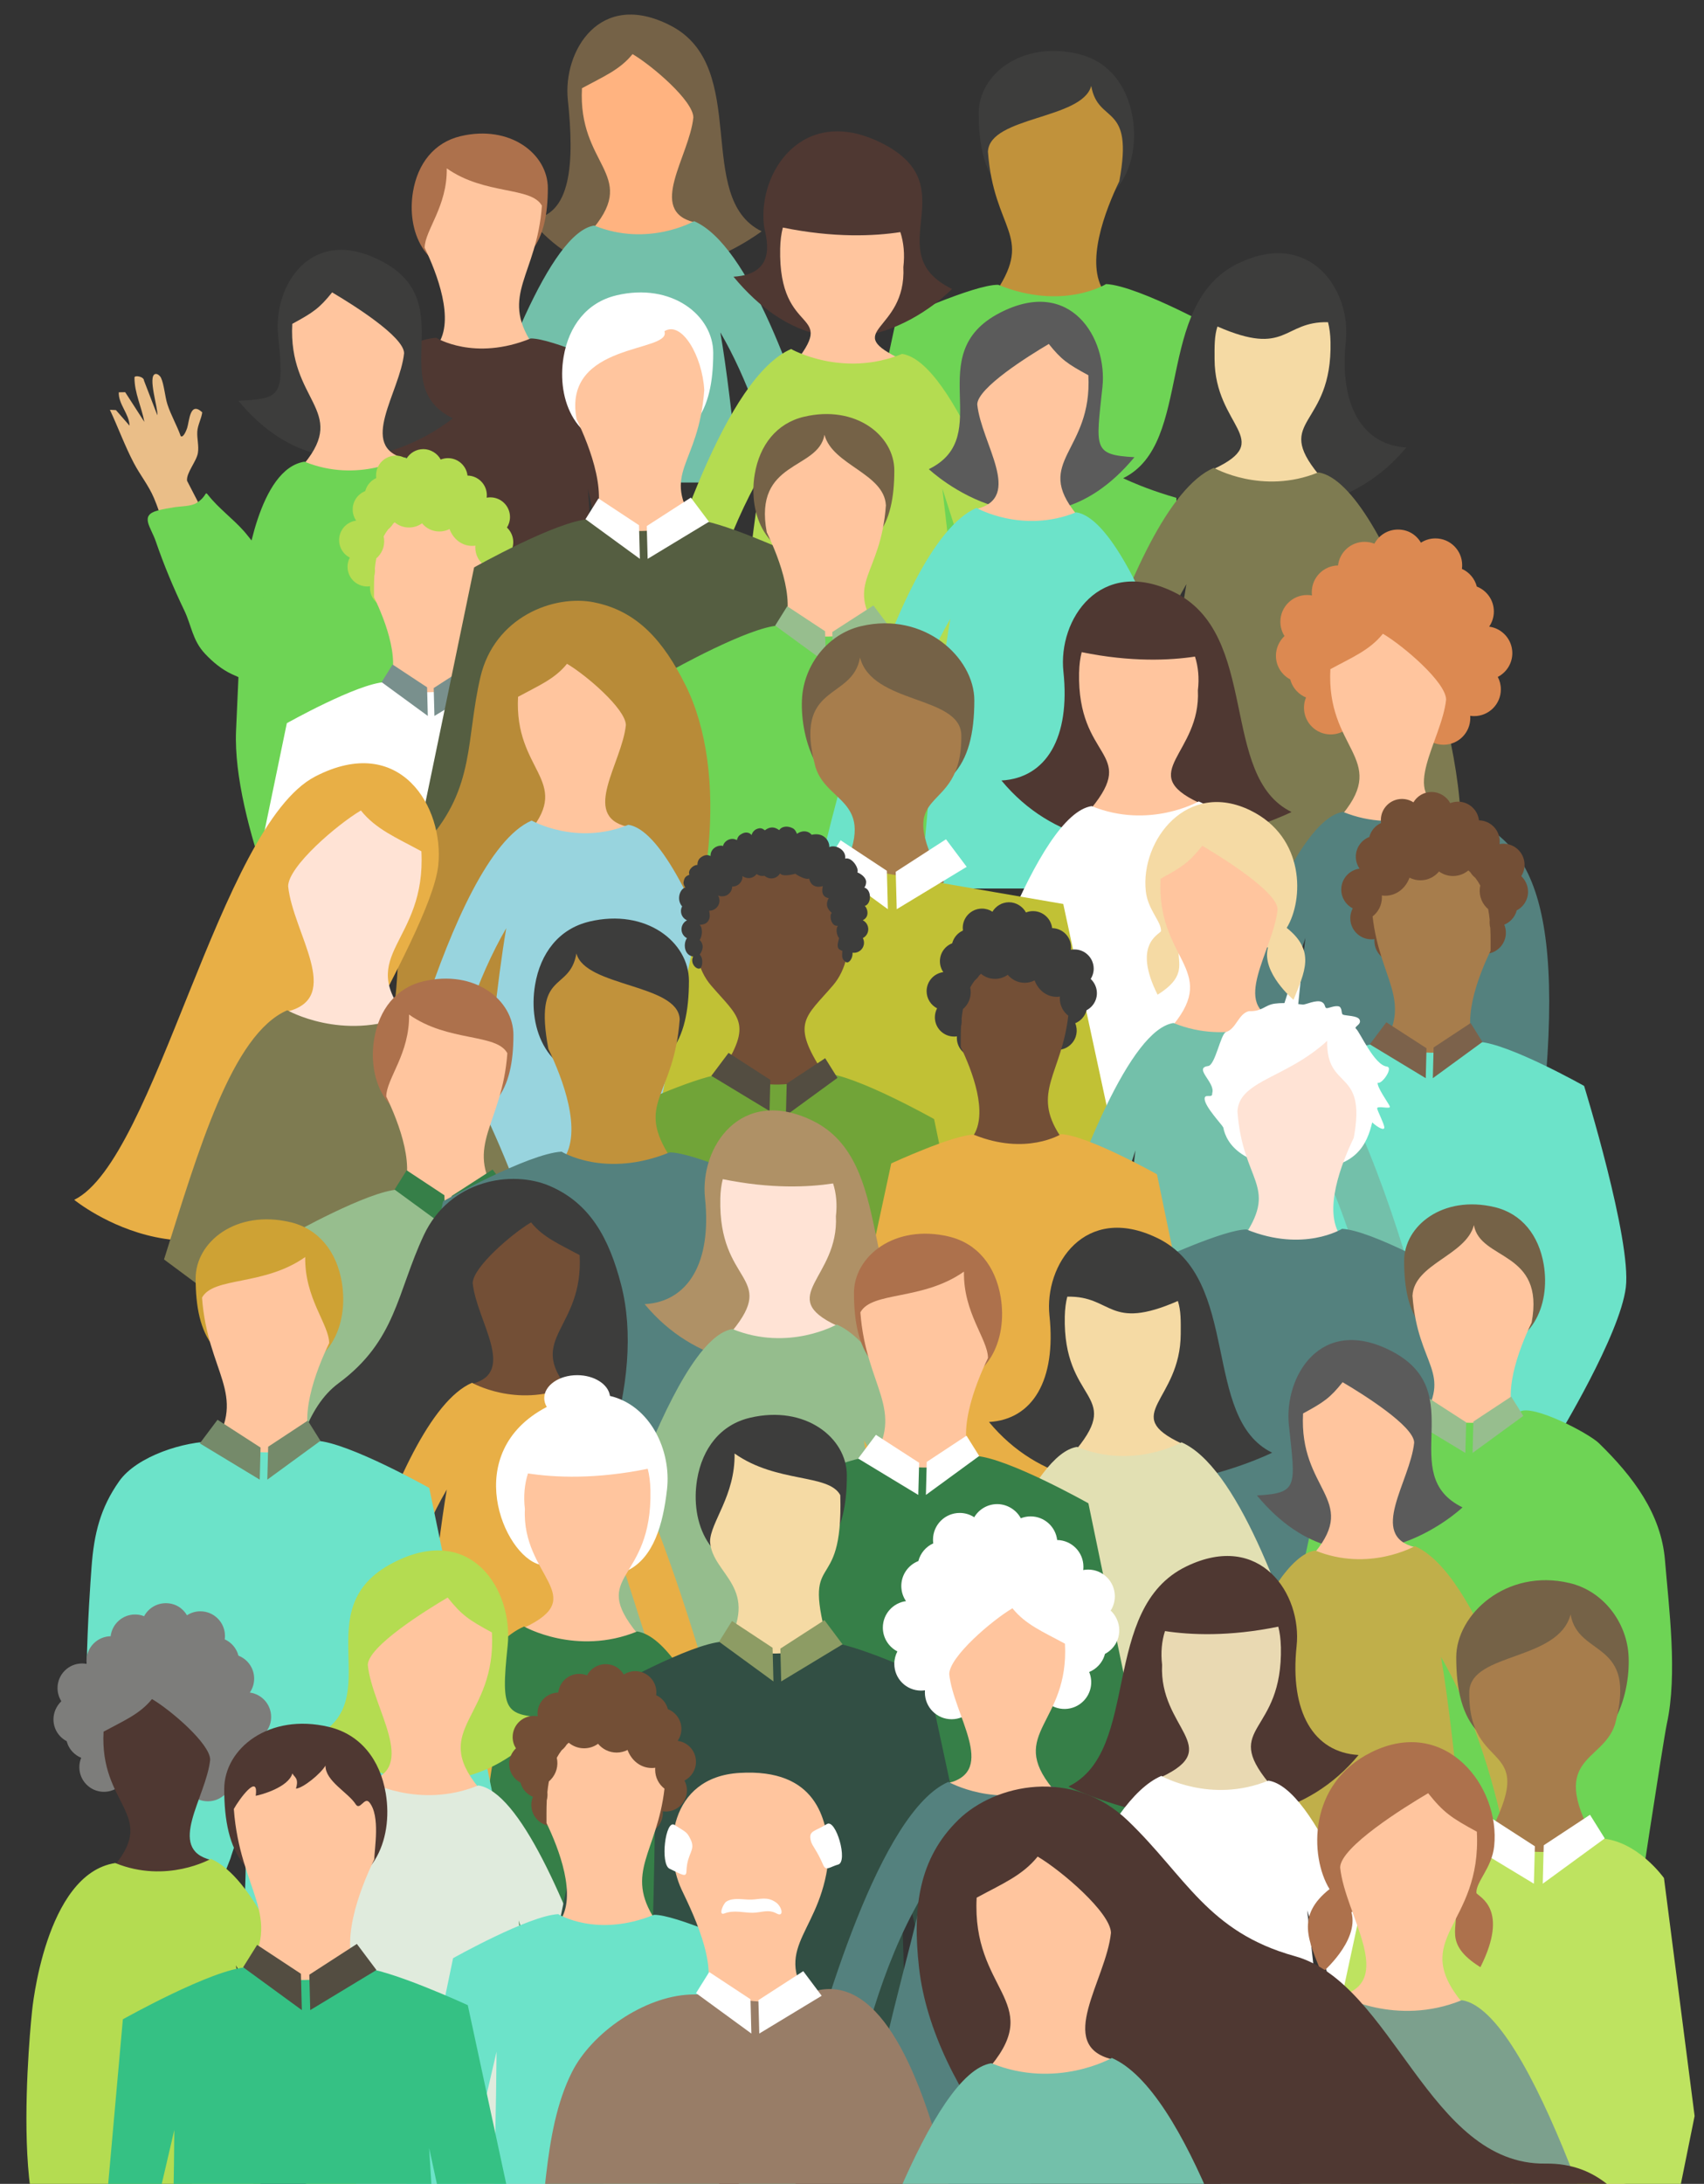 <?xml version="1.0" encoding="UTF-8"?>
<svg xmlns="http://www.w3.org/2000/svg" width="170.32mm" height="218.2mm" viewBox="0 0 482.8 618.52">
  <rect x="0" y="0" width="482.8" height="618.52" fill="#333333" stroke="none"/>
  <defs>
    <style>
      .cls-1 {
        fill: #e2e0b3;
      }

      .cls-1, .cls-2, .cls-3, .cls-4, .cls-5, .cls-6, .cls-7, .cls-8, .cls-9, .cls-10, .cls-11, .cls-12, .cls-13, .cls-14, .cls-15, .cls-16, .cls-17, .cls-18, .cls-19, .cls-20, .cls-21, .cls-22, .cls-23, .cls-24, .cls-25, .cls-26, .cls-27, .cls-28, .cls-29 {
        fill-rule: evenodd;
      }

      .cls-2 {
        fill: #e0ebdd;
      }

      .cls-30, .cls-4 {
        fill: #e8af46;
      }

      .cls-3 {
        fill: #7e7b51;
      }

      .cls-5 {
        fill: #534d41;
      }

      .cls-31, .cls-8 {
        fill: #fff;
      }

      .cls-6 {
        fill: #7ca08d;
      }

      .cls-7 {
        fill: #95bd8d;
      }

      .cls-32 {
        fill: #ffb380;
      }

      .cls-9 {
        fill: #8d9c64;
      }

      .cls-33 {
        fill: #5b5b5b;
      }

      .cls-34 {
        fill: none;
      }

      .cls-10 {
        fill: #6ce3c9;
      }

      .cls-35 {
        fill: #ffe3d5;
      }

      .cls-11 {
        fill: #7c624b;
      }

      .cls-12 {
        fill: #555e41;
      }

      .cls-13 {
        fill: #73c0aa;
      }

      .cls-36 {
        fill: #ad714c;
      }

      .cls-14 {
        fill: #54817e;
      }

      .cls-15 {
        fill: #98d4de;
      }

      .cls-16 {
        fill: #bee360;
      }

      .cls-37 {
        fill: #b88b38;
      }

      .cls-38, .cls-17 {
        fill: #4f3832;
      }

      .cls-18 {
        fill: #758a6a;
      }

      .cls-39 {
        fill: #3d3d3c;
      }

      .cls-40 {
        fill: #f5daa4;
      }

      .cls-41 {
        fill: #eabe88;
      }

      .cls-42, .cls-24 {
        fill: #6ed455;
      }

      .cls-43 {
        fill: #ffc59e;
      }

      .cls-44 {
        fill: #dc8951;
      }

      .cls-45 {
        fill: #756247;
      }

      .cls-46 {
        fill: #c1923b;
      }

      .cls-47 {
        fill: #e9d9b2;
      }

      .cls-19, .cls-48 {
        fill: #b4dc51;
      }

      .cls-20 {
        fill: #79908d;
      }

      .cls-21 {
        fill: #c0af4a;
      }

      .cls-22 {
        fill: #35c184;
      }

      .cls-49 {
        fill: #7d7d7b;
      }

      .cls-23 {
        fill: #97be8e;
      }

      .cls-50 {
        fill: #cea234;
      }

      .cls-25 {
        fill: #324f44;
      }

      .cls-51 {
        fill: #734f36;
      }

      .cls-52 {
        fill: #a77d4c;
      }

      .cls-26 {
        fill: #367f48;
      }

      .cls-27 {
        fill: #987d67;
      }

      .cls-28 {
        fill: #71a438;
      }

      .cls-53 {
        fill: #af9166;
      }

      .cls-29 {
        fill: #c1c135;
      }
    </style>
  </defs>
  <g id="People">
    <rect class="cls-34" x="15.16" y="1.01" width="623.62" height="623.62" />
    <g>
      <g>
        <path class="cls-45" d="M190.03,7.26c22.72,11.74,6.49,48.83,25.77,58.25,0,0-38.33,29.48-65.64-3.41,11.88-.67,12.58-16.33,10.73-33.77-1.46-13.75,8.99-31.49,29.14-21.07Z" />
        <path class="cls-32" d="M164.89,24.98c5.98-3.25,10.76-5.2,14.33-9.66,5.61,3.31,17.18,13.22,17.23,17.94-1.14,11.1-13.17,26.38.23,29.69-7.5,4.84-17.1,5.2-28.41,1.5,12.42-15.22-4.55-17.62-3.38-39.47Z" />
        <path class="cls-13" d="M220.37,136.66c-3.29-13.31-8.44-29.06-16.27-42.52,1.74,10.07,3.49,24.71,5.28,42.52h-55.49c1.46-14.27,2.86-27.23,4.2-38.45-3.8,11.81-8.28,25.74-12.35,38.45h-14.46c9.86-31.43,24.61-70.87,37.08-72.78,15.23,6.21,28.31-1.24,28.31-1.24,15.53,6.72,29.24,46.01,37.23,74.02h-13.52Z" />
      </g>
      <g>
        <path class="cls-36" d="M130.48,38.57c14.14-3.35,24.74,5.12,24.74,14.69,0,15.07-5.04,24.01-21.2,24.18-13.88.14-18.85-12.1-17-23.15,1.33-7.96,5.99-13.95,13.47-15.72Z" />
        <path class="cls-43" d="M153.54,58.28c-1.42,19.61-11.9,25.11-2.79,39.06-8.56,6.32-27.4,1.23-26.78.37,5.02-7.07-.24-20.45-3.65-27.55.05-4.96,6.44-11.69,6.26-22.48,10.79,7.63,23.97,5.08,26.97,10.6Z" />
        <path class="cls-17" d="M82.64,163.64l11.52-55.64s21.15-11.9,29.43-12.33c0,0,10.77,6.71,26.78.19,6.04-.09,25.35,8.79,25.35,8.79l12.69,58.99h-16.11c-2.08-8.68-4.08-17.38-5.72-25.21.54,8.6,1.07,17,1.57,25.21h-62.34c.26-10.13.44-20,.51-29.49-2.67,11.42-4.93,21.17-6.83,29.49h-16.86Z" />
      </g>
      <g>
        <path class="cls-39" d="M108.04,73.93c22.8,11.78.9,35.09,20.25,44.54,0,0-33.34,28.06-60.74-4.95,11.92-.67,13.11-.95,11.25-18.45-1.47-13.8,9.02-31.6,29.25-21.15Z" />
        <path class="cls-43" d="M82.81,91.72c6-3.26,7.7-4.44,11.29-8.91,5.63,3.32,20.34,12.48,20.39,17.22-1.14,11.14-13.21,26.47.23,29.8-7.52,4.86-17.16,5.22-28.52,1.5,12.46-15.27-4.57-17.68-3.39-39.61Z" />
        <path class="cls-24" d="M139.18,206.64c-3.26-13.91-8.59-31.04-17.02-45.51,1.83,10.64,3.69,26.35,5.58,45.51-7.95,0-15.89,0-23.84,0-7,0-14.26,76.82-18.01,68.95-1.02-2.15-20.11-42.82-19.01-68.61.87-20.37,1.85-38.84,2.05-40.73.65-5.96,4.46-33.51,17.35-35.49,15.29,6.23,28.42-1.24,28.42-1.24,16.12,6.97,30.29,48.91,38.17,77.12h-13.69Z" />
      </g>
      <g>
        <path class="cls-48" d="M116.22,155.75c.35.73.54,1.54.54,2.39,0,1.87-.92,3.52-2.32,4.53.95,1,1.53,2.35,1.53,3.83,0,3.08-2.5,5.57-5.57,5.57s-5.57-2.5-5.57-5.57l.02-.46c-.27.04-.54.06-.81.06-3.08,0-5.57-2.5-5.57-5.57,0-.94.23-1.83.64-2.6-1.8-.92-3.03-2.8-3.03-4.96,0-2.83,2.1-5.16,4.83-5.52-.62-.9-.98-1.99-.98-3.16,0-2.37,1.48-4.39,3.56-5.2.42-1.65,1.58-3,3.11-3.69-.04-.25-.05-.51-.05-.78,0-3.08,2.5-5.57,5.57-5.57,1.12,0,2.16.33,3.03.89.97-1.64,2.76-2.74,4.8-2.74s3.98,1.2,4.92,2.95c.63-.25,1.33-.39,2.05-.39,2.86,0,5.22,2.15,5.54,4.93,3.03.05,5.48,2.53,5.48,5.57,0,.23-.01.46-.04.69.33-.06.68-.09,1.03-.09,3.08,0,5.57,2.5,5.57,5.57,0,1.1-.32,2.12-.86,2.98,2.31,2.23,2.37,5.76.23,7.97-.43.44-.92.8-1.44,1.07-.23.9-.69,1.76-1.39,2.48-.56.58-1.21,1.01-1.9,1.29.82,1.99.45,4.36-1.14,6.01-2.14,2.21-5.67,2.28-7.88.14-2.21-2.14-2.28-5.67-.14-7.88.39-.4.82-.73,1.28-.99-1.4,0-2.8-.52-3.88-1.56-1.39-1.34-1.93-3.24-1.61-5.01-.91-.35-1.7-.94-2.3-1.69-.68-.08-1.33-.29-1.91-.59-.23,2.77-2.5,4.97-5.3,5.1Z" />
        <path class="cls-43" d="M111.33,148.38l.49-.45c1.1.92,2.51,1.47,4.06,1.47,1.38,0,2.66-.44,3.7-1.19,1.16,1.42,2.93,2.32,4.9,2.32,1.04,0,2.02-.25,2.89-.69,1.01,2.79,3.47,4.77,6.39,4.77.31,0,.62-.02.93-.07l-.02.52c0,2.04.96,3.85,2.46,5.01-1.9,16.77-10.69,22.06-2.43,34.7-8.07,5.97-25.86,1.17-25.28.35,4.74-6.67-.22-19.3-3.45-26,.02-1.49-.04-3.61.08-5.98.18-.7.23-1.43.16-2.15.09-.93.22-1.89.4-2.84.16-.14.32-.28.47-.44,1.54-1.59,2.07-3.78,1.62-5.79.37-.69.79-1.35,1.27-1.98.2-.16.39-.33.57-.52.31-.32.58-.66.81-1.03Z" />
        <path class="cls-8" d="M74.89,235.64l6.38-30.81s19.96-11.23,27.78-11.64c0,0,10.16,6.33,25.28.18,5.7-.08,23.93,8.3,23.93,8.3l7.31,33.98h-15.49l-.44-2.1.13,2.1h-57.07l.06-6.13-1.43,6.13h-16.43Z" />
        <polygon class="cls-20" points="111.23 188.21 121.01 194.66 121.21 202.77 108.12 193.2 111.23 188.21" />
        <polygon class="cls-20" points="133.5 188.01 137.86 193.83 123.09 202.77 122.88 194.87 133.5 188.01" />
      </g>
      <g>
        <path class="cls-39" d="M305.53,15.29c8.53,2.02,13.85,8.85,15.37,17.94,2.11,12.61-3.56,26.59-19.4,26.42-18.45-.19-24.2-10.4-24.2-27.6,0-10.93,12.1-20.59,28.23-16.77Z" />
        <path class="cls-46" d="M279.92,42.89c.56-9.95,26.75-9.06,29.26-18.57,1.96,11.19,12.19,4.42,7.95,27.02-3.9,8.1-9.9,23.38-4.17,31.45.7.98-20.8,6.79-30.57-.42,10.4-15.92-.85-17.09-2.48-39.47Z" />
        <path class="cls-24" d="M342.84,166.64c-2.53-11.18-5.72-25.07-9.75-42.27.1,13.5.39,27.69.82,42.27h-71.92c.74-12.08,1.51-24.54,2.32-37.38-2.43,11.54-5.51,24.71-8.62,37.38h-18.15l16.34-75.94s22.04-10.14,28.94-10.04c18.27,7.44,30.57-.21,30.57-.21,9.45.49,33.59,14.07,33.59,14.07l14.93,72.11h-19.07Z" />
      </g>
      <g>
        <path class="cls-38" d="M249.21,40.22c25.58,12.36-.89,31.16,20.53,41.62,0,0-31.58,33.07-61.92-3.47,13.2-.75,8.93-11.94,8.63-14.5-1.74-15.26,11.06-34.12,32.76-23.64Z" />
        <path class="cls-43" d="M221.05,70.37c.05-2.25.31-4.21.76-5.92,14.53,2.97,25.91,2.42,33.29,1.29.95,2.93,1.28,6.28.85,9.9.93,18.71-18.63,17.67.05,26.46-8.33,5.38-19,5.78-31.57,1.66,13.8-16.9-3.96-7.39-3.38-33.4Z" />
        <path class="cls-19" d="M181.22,186.64c8.58-31.2,24.61-79.86,42.92-87.79,0,0,14.53,8.27,31.46,1.38,14.6,2.24,32.02,50.77,42.91,86.41h-16.01c-4.97-15.5-10.72-33.41-15.5-48.27,1.65,13.9,3.41,30.22,5.23,48.27h-62.76c2.17-22.3,4.31-40.57,6.41-52.79-9.82,16.87-15.84,36.99-19.39,52.79h-15.27Z" />
      </g>
      <g>
        <path class="cls-31" d="M174.63,83.65c15.69-3.72,27.45,5.68,27.45,16.31,0,16.72-5.59,26.65-23.53,26.83-15.41.16-20.92-13.43-18.87-25.69,1.48-8.84,6.65-15.48,14.94-17.44Z" />
        <path class="cls-43" d="M199.54,110.49c-1.58,21.76-12.52,22.9-2.41,38.38-9.49,7.02-30.4,1.37-29.72.41,5.57-7.84-.26-22.7-4.05-30.58-4.12-21.98,27.07-18.73,24.89-24.89,4.89-3.07,10.75,6.99,11.29,16.67Z" />
        <path class="cls-12" d="M114.05,258.64l20.28-97.94s23.47-13.21,32.66-13.68c0,0,11.95,7.44,29.72.21,6.7-.1,28.14,9.76,28.14,9.76l21.87,101.66h-16.62c-4.77-18.44-11.13-43.9-15.39-64.17,1.43,22.59,2.73,43.97,3.93,64.17h-72.58c.96-23.91,1.61-47.33,1.77-68.92-8.39,35.82-13.06,56.89-15.62,68.92h-18.17Z" />
        <polygon class="cls-8" points="169.56 141.17 181.05 148.75 181.3 158.28 165.89 147.04 169.56 141.17" />
        <polygon class="cls-8" points="195.74 140.93 200.87 147.77 183.5 158.28 183.25 148.99 195.74 140.93" />
      </g>
      <g>
        <path class="cls-45" d="M227.78,118.04c14.63-3.47,25.61,5.3,25.61,15.21,0,15.6-5.21,24.86-21.95,25.03-14.37.15-19.51-12.53-17.6-23.97,1.38-8.24,6.2-14.44,13.94-16.27Z" />
        <path class="cls-43" d="M251.01,143.09c-1.47,20.3-11.68,21.36-2.25,35.8-8.86,6.55-28.36,1.28-27.73.39,5.2-7.32-.24-21.18-3.78-28.53-3.84-20.5,14.58-17.46,16.35-27.61,2.28,8.63,16.9,10.91,17.4,19.94Z" />
        <path class="cls-24" d="M178.85,244.64l11.33-54.71s21.9-12.32,30.47-12.77c0,0,11.15,6.94,27.73.19,6.25-.09,26.25,9.1,26.25,9.1l12.52,58.18h-16.74c-1.9-8.02-4.25-7.58-3.79,0h-87.77Z" />
        <polygon class="cls-23" points="223.05 171.71 233.77 178.78 234 187.67 219.63 177.18 223.05 171.71" />
        <polygon class="cls-23" points="247.47 171.48 252.26 177.86 236.05 187.67 235.82 179 247.47 171.48" />
      </g>
      <g>
        <path class="cls-39" d="M350.85,74.59c20.41-9.86,32,7.65,30.47,22.03-1.94,18.23,4.72,29.41,17.14,30.11-28.55,34.39-80.23,8.7-80.23,8.7,20.16-9.84,8.54-49.21,32.62-60.85Z" />
        <path class="cls-40" d="M376.98,96.82c.54,24.48-16.36,21.66-3.37,37.57-11.83,3.88-21.87,3.5-29.71-1.56,17.58-8.27.3-11.87.23-31.06-.01-3.64-.08-6.54.81-9.3,19.84,8.68,18.42-1.51,31.33-1.22.42,1.61.66,3.46.71,5.57Z" />
        <path class="cls-3" d="M297.5,245.64l-.21-5.63s20.93-96.39,46.63-107.51c0,0,13.68,7.78,29.61,1.29,19.13,2.93,44.69,82.27,39.73,107.9l-85.93,3.94c3.02-34.85,5.95-63.52,8.82-80.2-18.32,31.46-22.57,74.94-22.57,74.94l-.14,5.26h-15.93Z" />
      </g>
      <g>
        <path class="cls-33" d="M283.29,88.6c20.1-10.39,30.53,7.3,29.07,21.02-1.85,17.39-2.79,19.2,9.06,19.87-27.23,32.81-58.25,3.38-58.25,3.38,19.23-9.39-2.54-32.56,20.12-44.27Z" />
        <path class="cls-43" d="M308.37,106.28c1.17,21.79-15.76,24.19-3.37,39.37-11.29,3.7-20.87,3.34-28.34-1.49,13.36-3.31,1.36-18.55.23-29.62.05-4.71,14.67-13.82,20.27-17.12,3.57,4.45,5.25,5.62,11.22,8.86Z" />
        <path class="cls-10" d="M232.39,251.64l-.2-5.23s19.97-91.95,44.48-102.56c0,0,13.05,7.42,28.24,1.24,18.21,2.79,41.31,85.83,46.8,106.55h-13.36c-3.62-11.29-15-46.79-23.21-72.31,2.33,19.56,4.88,44.47,7.53,72.31h-61.83c2.87-33.19,5.67-60.47,8.41-76.37-17.48,30.01-21.54,71.49-21.54,71.49l-.13,4.88h-15.2Z" />
      </g>
      <g>
        <path class="cls-37" d="M168.35,170.61c12.33,2.45,19.7,11.08,25.84,23.37,24.91,49.88-19.61,161.07-76.99,133.35-6.25-3.02-9.2,1.85-12.11,8.31h-17.03c-.02-9.21,0-19.89,10.86-26.75,22.47-14.17,6.73-53.22,22.14-70.63,13.61-15.37,10.91-28.7,15.04-46.43,3.97-17.08,20.75-23.52,32.25-21.23Z" />
        <path class="cls-43" d="M146.78,197.35c5.79-3.15,10.41-5.03,13.87-9.35,5.43,3.2,16.63,12.79,16.68,17.36-1.1,10.74-12.74,25.53.22,28.74-7.25,4.68-16.55,5.03-27.5,1.45,12.02-14.72-4.4-17.05-3.27-38.2Z" />
        <path class="cls-15" d="M107.62,335.64l-.14-3.74s19.37-89.21,43.16-99.5c0,0,12.66,7.2,27.4,1.2,17.3,2.65,39.15,79.95,45.05,102.04h-13.03c-3.91-12.19-14.42-45-22.09-68.82,2.14,17.95,4.31,41.69,6.48,68.82h-59.24c2.96-32.24,5.72-58.21,8.23-72.76-16.95,29.11-20.89,69.36-20.89,69.36l-.09,3.4h-14.83Z" />
      </g>
      <g>
        <path class="cls-38" d="M332.52,167.64c24.67,11.92,12.77,52.26,33.42,62.34,0,0-52.95,26.32-82.2-8.92,12.73-.72,19.55-12.17,17.56-30.85-1.57-14.73,10.3-32.68,31.22-22.57Z" />
        <path class="cls-43" d="M305.75,190.42c.05-2.17.3-4.06.73-5.71,14.01,2.86,24.99,2.33,32.1,1.25.91,2.83,1.24,6.06.82,9.55.9,18.04-17.77,23.34.24,31.81-8.03,5.19-18.32,5.57-30.44,1.6,13.31-16.3-4.01-13.42-3.46-38.5Z" />
        <path class="cls-8" d="M367.96,319.64c-3.07-15.92-9.14-39.62-20.37-58.91,2.28,13.22,4.59,33.77,6.95,58.91h-62.08c2.04-20.59,4-39.12,5.84-54.55-5.46,16.98-12.23,38.07-17.52,54.55h-15.27c10.2-34.57,28.58-89,43.79-91.33,16.32,6.65,30.33-1.33,30.33-1.33,19.32,8.36,36.01,63.75,43.53,92.66h-15.2Z" />
      </g>
      <g>
        <path class="cls-44" d="M401.12,188.76c-3.8-.17-6.87-3.15-7.19-6.92-.79.41-1.67.69-2.6.8-.82,1.01-1.89,1.81-3.13,2.29.44,2.4-.3,4.98-2.19,6.8-1.47,1.42-3.37,2.13-5.27,2.12.63.35,1.21.8,1.74,1.34,2.9,3.01,2.82,7.8-.19,10.7-3.01,2.9-7.8,2.82-10.7-.19-2.16-2.24-2.67-5.46-1.55-8.16-.95-.39-1.83-.97-2.58-1.75-.94-.98-1.57-2.14-1.89-3.37-.71-.37-1.37-.85-1.95-1.46-2.9-3.01-2.82-7.8.32-10.82-.74-1.17-1.17-2.56-1.17-4.05,0-4.18,3.39-7.57,7.57-7.57.48,0,.94.04,1.39.13-.04-.31-.06-.62-.06-.93,0-4.14,3.32-7.5,7.44-7.57.44-3.77,3.63-6.69,7.52-6.69.98,0,1.92.19,2.78.53,1.27-2.39,3.79-4.01,6.68-4.01s5.2,1.49,6.51,3.72c1.18-.77,2.6-1.21,4.11-1.21,4.18,0,7.57,3.39,7.57,7.57,0,.36-.02.71-.07,1.06,2.07.93,3.65,2.77,4.22,5.01,2.83,1.1,4.83,3.84,4.83,7.06,0,1.59-.49,3.07-1.33,4.29,3.7.49,6.56,3.66,6.56,7.5,0,2.94-1.67,5.48-4.12,6.74.56,1.05.87,2.26.87,3.53,0,4.18-3.39,7.57-7.57,7.57-.38,0-.75-.03-1.11-.08l.02.62c0,4.18-3.39,7.57-7.57,7.57s-7.57-3.39-7.57-7.57c0-2.02.79-3.85,2.07-5.2-1.91-1.37-3.15-3.62-3.15-6.15,0-1.16.26-2.27.73-3.25Z" />
        <path class="cls-43" d="M376.93,189.53c6.22-3.38,11.18-5.4,14.89-10.04,5.83,3.44,17.85,13.73,17.91,18.64-1.18,11.53-13.68,27.41.24,30.85-7.79,5.03-17.77,5.4-29.52,1.55,12.9-15.81-4.73-18.31-3.51-41.01Z" />
        <path class="cls-14" d="M454.48,676.64c.3,2.72.6,5.39.9,8h-114.08l.54-8h112.64ZM365.68,307.64c1.4-16.19,2.8-30.41,4.18-42.02-4.16,12.91-9.09,28.28-13.5,42.02h-15.01c10.23-32.97,25.94-75.66,39.17-77.69,15.83,6.45,29.42-1.29,29.42-1.29,16.53,7.15,33.07,13.04,28.11,75.86l-72.37,3.11Z" />
      </g>
      <g>
        <path class="cls-45" d="M243.95,177.35c17.9-4.24,32.11,8.88,32.11,21.01,0,19.08-7.17,28-27.64,28.21-17.58.18-21.93-19.23-21.15-29.19.72-9.14,7.21-17.78,16.67-20.03Z" />
        <path class="cls-52" d="M272.37,207.98c.43,24.54-20.7,12.81-4.9,41.91-10.83,8.01-32.45,3.51-31.76,2.35,15.37-26-1.02-23.61-4.63-34.89-6.51-24.13,10.41-18.7,12.59-31.11,3.49,13.25,28.08,10.7,28.7,21.74Z" />
        <path class="cls-29" d="M182.98,332.64l14.99-72.37s26.78-15.07,37.27-15.61l66.02,11.37,16.48,76.61h-20.34c-2.8-11.63-5.5-23.35-7.71-33.85.73,11.56,1.43,22.84,2.11,33.85h-79.11c.36-13.5.6-26.65.7-39.26-3.59,15.34-6.59,28.32-9.08,39.26h-21.31Z" />
        <polygon class="cls-8" points="238.17 237.98 251.28 246.63 251.56 257.51 233.98 244.68 238.17 237.98" />
        <polygon class="cls-8" points="268.03 237.7 273.89 245.51 254.07 257.51 253.79 246.91 268.03 237.7" />
      </g>
      <g>
        <path class="cls-51" d="M401.64,254.93c.37.78.58,1.65.58,2.57,0,2-.98,3.77-2.49,4.86,1.02,1.07,1.64,2.52,1.64,4.11,0,3.3-2.68,5.98-5.98,5.98s-5.98-2.68-5.98-5.98l.02-.49c-.29.04-.58.06-.87.06-3.3,0-5.98-2.68-5.98-5.98,0-1.01.25-1.96.69-2.79-1.93-.99-3.25-3-3.25-5.32,0-3.03,2.26-5.54,5.18-5.93-.66-.96-1.05-2.13-1.05-3.39,0-2.54,1.58-4.71,3.82-5.58.45-1.77,1.7-3.22,3.33-3.96-.04-.27-.06-.55-.06-.83,0-3.3,2.68-5.98,5.98-5.98,1.2,0,2.31.35,3.25.96,1.04-1.76,2.96-2.94,5.15-2.94s4.27,1.28,5.28,3.17c.68-.27,1.42-.42,2.2-.42,3.07,0,5.6,2.31,5.94,5.29,3.25.06,5.88,2.71,5.88,5.98,0,.25-.02.5-.04.74.36-.07.73-.1,1.1-.1,3.3,0,5.98,2.68,5.98,5.98,0,1.18-.34,2.27-.93,3.2,2.48,2.39,2.54,6.18.25,8.55-.46.48-.98.86-1.54,1.15-.25.97-.74,1.89-1.49,2.66-.6.62-1.29,1.08-2.04,1.38.88,2.13.48,4.68-1.22,6.45-2.29,2.38-6.08,2.44-8.46.15-2.38-2.29-2.44-6.08-.15-8.46.41-.43.88-.78,1.37-1.06-1.5,0-3-.55-4.16-1.68-1.49-1.44-2.07-3.47-1.73-5.37-.97-.38-1.82-1.01-2.47-1.81-.73-.09-1.43-.31-2.05-.63-.25,2.97-2.68,5.33-5.68,5.47Z" />
        <path class="cls-52" d="M416.58,247.02c.24.39.53.76.86,1.1.19.2.4.39.61.56.51.67.96,1.38,1.36,2.12-.48,2.16.09,4.51,1.74,6.22.16.17.33.33.5.47.19,1.02.33,2.05.43,3.05-.07.77-.02,1.55.17,2.3.13,2.55.07,4.82.08,6.42-3.46,7.19-8.78,20.74-3.7,27.9.62.87-18.46,6.03-27.12-.38,8.86-13.56-.57-19.23-2.61-37.23,1.6-1.24,2.64-3.19,2.64-5.37l-.02-.56c.32.05.66.07.99.07,3.13,0,5.77-2.12,6.85-5.11.93.48,1.98.74,3.1.74,2.12,0,4.01-.97,5.26-2.49,1.12.8,2.48,1.28,3.96,1.28,1.66,0,3.17-.59,4.35-1.58l.53.48Z" />
        <path class="cls-10" d="M441.36,407.03c-1.96-8.58-17.05,28.43-19.84,16.53.07,9.83-34.17-52.67-33.89-42.16l-13.78-16.77c.52-8.54,1.07-17.3,1.64-26.26-1.71,8.15-3.8,17.22-5.97,26.26h-16.29l13.01-60.46s19.55-8.99,25.67-8.9c16.21,6.6,27.12-.19,27.12-.19,8.38.43,29.8,12.48,29.8,12.48,0,0,13.47,43.59,11.82,57.07s-19.28,42.39-19.28,42.39Z" />
        <polygon class="cls-11" points="416.68 289.75 420.02 295.11 405.97 305.37 406.19 296.67 416.68 289.75" />
        <polygon class="cls-11" points="392.79 289.53 404.18 296.89 403.96 305.37 388.11 295.78 392.79 289.53" />
      </g>
      <g>
        <path class="cls-40" d="M354.38,229.58c15.41,7.59,15.06,25.25,10.19,33.22,8.21,6.52,5.12,12.41,1.93,20.37,0,0-9.17-7.72-7.24-14.77-6.08-4.39-22.96.62-25.01-.97-1.45,4.39,3.14,8.45-6.27,14.29-7.05-14.05.24-16.94.97-17.96.17-2.73-3.74-6.04-4.31-11.38-1.54-14.44,11.77-31.66,29.75-22.8Z" />
        <path class="cls-43" d="M328.83,248.87c6.28-3.41,8.06-4.64,11.81-9.33,5.9,3.48,21.29,13.07,21.35,18.03-1.19,11.66-13.83,27.71.24,31.19-7.87,5.08-17.96,5.46-29.85,1.57,13.05-15.98-4.78-18.51-3.55-41.46Z" />
        <path class="cls-13" d="M385.4,359.64c-3.45-12.42-8.4-26.13-15.38-38.12,1.61,9.32,3.23,22.36,4.88,38.12h-56.94c1.29-12.42,2.54-23.8,3.74-33.84-3.35,10.4-7.19,22.38-10.87,33.84h-15.21c10.28-31.7,24.62-68.03,36.86-69.9,16,6.52,29.74-1.3,29.74-1.3,15.14,6.55,28.63,42.54,37.2,71.21h-14.01Z" />
      </g>
      <g>
        <path class="cls-51" d="M230.5,245.42c11.04,7.41,12.99,24.94,5.53,33.64-7.81,9.12-12.05,10.55-2.84,24.65-4.63,3.29-9.8,4.32-14.47,4.26-4.64.06-9.81-.97-14.44-4.26,9.21-14.09,4.97-15.52-2.85-24.65-7.46-8.71-5.51-26.24,5.53-33.64,3.87-2.6,7.78-3.99,11.78-4.2,3.97.21,7.88,1.6,11.75,4.2Z" />
        <path class="cls-28" d="M253.76,352.64l-1.91-8.16c.02,2.69.05,5.41.08,8.16h-63.74l.23-3.65-.78,3.65h-17.27l8.43-39.21s20.33-9.35,26.69-9.26c16.85,6.86,28.19-.2,28.19-.2,8.71.45,30.98,12.98,30.98,12.98l7.39,35.68h-18.29Z" />
        <polygon class="cls-5" points="233.8 299.71 237.28 305.28 222.67 315.94 222.9 306.9 233.8 299.71" />
        <polygon class="cls-5" points="206.42 298.2 218.26 305.85 218.03 314.67 201.55 304.7 206.42 298.2" />
        <path class="cls-39" d="M244.44,260.63c.93.46,1.57,1.43,1.57,2.54s-.63,2.05-1.54,2.52c.21.39.33.85.33,1.32,0,1.57-1.27,2.84-2.83,2.84-.14,0-.28-.01-.41-.03v.23c0,1.34-.83,2.5-1.51,2.54-.11,0-.22-.02-.32-.08-1.43-.89-1.1-1.78-1.07-3.21-.26-.08-.51-.19-.75-.34-1.01-.66-.42-2.15-.18-3.26-.59-.64-1.06-2.62-.31-3.5-2.06.31-2.5-3.19-1.75-3.62,0-.15-2.37-1.58-.87-4.19-2.69-.52-1.58-3.35-1.69-3.44-.11.07-3.12,1.06-3.87-2.12-1,.5-3.82-1.22-3.87-1.37,0,0-3.59,1.06-4.36-.1-.27.48-.69.89-1.23,1.15-1.08.53-2.34.3-3.17-.47-.79.16-1.6-.02-2.24-.49-.26.35-.61.65-1.03.86-1,.49-2.14.33-2.97-.3.05,1.1-.54,2.18-1.59,2.69-.43.21-.89.3-1.33.29-.02,1.03-.6,2.01-1.59,2.49-.79.38-1.67.37-2.41.04l.12.22c.69,1.41.1,3.1-1.31,3.79-.43.21-.89.3-1.33.29.15,1.01.4,1.91-.29,2.95-.67,1.01-2,1.03-2.41,1.06.91.72.79,3.33,0,4.28,1.91,1.88.02,4.13.02,4.13.3.34.53.76.64,1.24.25,1.07,0,2.88-.93,2.77-.98-.11-1.85-1.23-1.84-2.41,0-.42.29-1.04.24-1.04-2.56-.37-2.81-3.69-1.73-5.19-.92-.47-1.54-1.42-1.54-2.52s.64-2.07,1.57-2.54c-1.01-.43-1.72-1.44-1.72-2.61,0-.48.12-.93.33-1.32-1.78-2.07-.47-5.15.91-5.33-.31-.46-.61-1.02-.5-1.61.24-1.28.59-1.62,1.65-2.03-.56-1.37,1.19-2.84,2.28-2.78-.02-.13-.03-1.37.87-2.06,1.84-1.4,2.85-.33,2.84-.47-.06-2.28,2.31-3.25,3.56-2.84.13-1.14,1.97-2.69,3.91-1.67.28-1.05.67-1.4,1.49-1.83,1.06-.56,2.12-.31,2.66.41.25-.84.8-1.41,1.34-1.66,1.25-.56,1.78-.16,2.44.31,2.34-1.81,3.99.05,4.06-.06.7-1.06,2.31-1.31,3.87-.5.79.41,1.06,1.48,1.19,1.56.1-.08.21-.16.32-.23,1.25-.75,2.93-.64,3.79.5,3.82-.84,5.16,2.16,5.01,3.5,1.69-.84,4.87.72,4.5,3.25,1.94-.56,4,2.81,3.47,3.91,1.06.41,2.48,1.48,2.48,2.69,0,.6-.18,1.15-.5,1.61,2.11.58,2.05,4.64.11,5.2.62.44,1.62,3-.59,4.06Z" />
      </g>
      <g>
        <path class="cls-30" d="M89.33,219.91c24.09-12.45,36.59,8.75,34.84,25.19-2.22,20.85-46.88,85.53-32.68,86.33-32.65,39.33-70.46,8.39-70.46,8.39,23.05-11.26,41.14-105.87,68.3-119.91Z" />
        <path class="cls-35" d="M119.39,241.1c1.4,26.12-18.89,29-4.04,47.19-13.53,4.43-25.01,4-33.98-1.79,16.02-3.97,1.63-22.24.27-35.5.06-5.65,13.9-17.49,20.61-21.45,4.27,5.33,9.99,7.66,17.14,11.55Z" />
        <path class="cls-3" d="M46.47,356.71c9.77-30.85,19.18-63.76,34.93-70.58,0,0,15.64,8.9,33.86,1.48,12.85,1.97,27.72,37.25,39.13,71.02h-17.23l-9.63-29.97c1.08,9.08,2.2,19.13,3.35,29.97h-63c1.56-14.13.17-.34-3.54,11.35l-17.87-13.28Z" />
      </g>
      <g>
        <path class="cls-36" d="M119.93,277.94c14.6-3.46,25.54,5.29,25.54,15.17,0,15.56-5.2,24.8-21.89,24.97-14.34.15-19.46-12.5-17.55-23.91,1.38-8.22,6.18-14.4,13.91-16.23Z" />
        <path class="cls-43" d="M143.75,298.3c-1.47,20.25-12.29,25.93-2.88,40.33-8.83,6.53-28.29,1.27-27.66.38,5.19-7.3-.24-21.12-3.77-28.45.05-5.12,6.65-12.07,6.46-23.21,11.14,7.87,24.75,5.24,27.85,10.95Z" />
        <path class="cls-23" d="M69.18,413.64l13.25-64s21.84-12.29,30.39-12.73c0,0,11.12,6.93,27.66.19,6.24-.09,26.18,9.08,26.18,9.08l14.51,67.46h-16.46c-2.71-11.08-5.38-22.52-7.49-32.58.71,11.18,1.38,22.04,2.02,32.58h-64.96c.37-12.75-5.59-9.9-7.83,0h-17.28Z" />
        <polygon class="cls-26" points="115.22 331.46 125.91 338.52 126.13 347.39 111.8 336.92 115.22 331.46" />
        <polygon class="cls-26" points="139.57 331.24 144.35 337.61 128.18 347.39 127.95 338.74 139.57 331.24" />
      </g>
      <g>
        <path class="cls-39" d="M282.26,283.45c.34.71.53,1.5.53,2.34,0,1.82-.9,3.44-2.27,4.43.93.98,1.49,2.3,1.49,3.75,0,3.01-2.44,5.45-5.45,5.45s-5.45-2.44-5.45-5.45l.02-.45c-.26.04-.53.06-.8.06-3.01,0-5.45-2.44-5.45-5.45,0-.92.23-1.79.63-2.55-1.76-.9-2.97-2.74-2.97-4.85,0-2.76,2.06-5.05,4.73-5.4-.61-.88-.96-1.94-.96-3.09,0-2.32,1.44-4.29,3.48-5.08.41-1.61,1.55-2.94,3.04-3.61-.03-.25-.05-.5-.05-.76,0-3.01,2.44-5.45,5.45-5.45,1.09,0,2.11.32,2.96.88.95-1.6,2.7-2.68,4.69-2.68s3.89,1.17,4.81,2.89c.62-.25,1.3-.38,2-.38,2.8,0,5.1,2.11,5.42,4.82,2.97.05,5.36,2.47,5.36,5.45,0,.23-.01.45-.04.67.33-.06.66-.09,1-.09,3.01,0,5.45,2.44,5.45,5.45,0,1.07-.31,2.07-.84,2.91,2.26,2.18,2.32,5.63.23,7.8-.42.44-.9.79-1.4,1.05-.23.88-.68,1.72-1.36,2.43-.54.56-1.18.98-1.86,1.26.81,1.94.44,4.27-1.12,5.88-2.09,2.17-5.54,2.23-7.71.13s-2.23-5.54-.13-7.71c.38-.39.8-.71,1.25-.97-1.37,0-2.74-.51-3.8-1.53-1.36-1.31-1.89-3.17-1.58-4.9-.89-.35-1.66-.92-2.25-1.65-.67-.08-1.3-.28-1.87-.58-.23,2.71-2.44,4.86-5.18,4.98Z" />
        <path class="cls-51" d="M277.47,276.24l.48-.44c1.08.9,2.46,1.44,3.97,1.44,1.35,0,2.6-.43,3.61-1.16,1.14,1.39,2.86,2.27,4.79,2.27,1.02,0,1.98-.25,2.82-.68.99,2.73,3.39,4.66,6.25,4.66.31,0,.61-.02.91-.07l-.02.51c0,1.99.94,3.77,2.4,4.9-1.86,16.4-10.45,21.58-2.38,33.94-7.9,5.84-25.29,1.14-24.72.34,4.64-6.52-.22-18.88-3.37-25.43.02-1.46-.04-3.53.08-5.85.17-.69.23-1.39.16-2.1.09-.91.22-1.84.39-2.78.16-.13.31-.28.46-.43,1.5-1.56,2.03-3.7,1.59-5.67.36-.67.77-1.32,1.24-1.94.19-.16.38-.33.55-.51.3-.31.56-.65.79-1Z" />
        <path class="cls-4" d="M331.36,422.64c-1.33-6.73-5.05-24.43-14.77-65.91.15,20.53.85,43.06,1.83,65.91h-61.24c1.13-19.3,2.38-39.93,3.77-61.96-4.27,20.31-11.07,46.86-15.04,61.96h-13.43l20.04-93.14s17.83-8.2,23.4-8.12c14.78,6.02,24.72-.17,24.72-.17,7.64.4,27.17,11.38,27.17,11.38l18.65,90.05h-15.11Z" />
      </g>
      <g>
        <path class="cls-31" d="M375.81,285.53c.52.12,2.57-.93,3.71-.43.86.64.42,2.03,1,2.28.79.34,4.17.23,4.7,1.43.64,1.43-1.76,1.93-1,2.57,1.08.9,5.13,10.26,8.7,10.69,2,.24-1.43,5.2-2.57,4.56-.29,1.21,2.98,5.72,3.42,6.7.46,1.03-3.9-.42-3.56.71.33,1.11,1.8,3.94,2,5.13.2,1.21-1.71.29-3.42-1.28-1.43,5.99-4.4,13.34-18.88,13.19-18.02-.18-22.46-7.2-23.32-11.77-.43-.86-5.1-5.74-5.27-7.98-.14-1.85,2.28,0,2.14-1.71,1-2.99-5.42-7.13-1.14-7.7,2.02-.27,3.53-9.15,5.06-9.63,2.92-.92,3.49-5.2,6.49-5.91,3.85.14,4.43-1.77,7.41-2.14,3.04-.38,6.12.1,7.84.28.76.08,3.93-1.52,5.42-.71,1.04.57.73,1.58,1.28,1.71Z" />
        <path class="cls-35" d="M350.61,314.77c.09-1.52.55-2.8,1.33-3.92.45-.65,1.01-1.26,1.66-1.82,1.1-.97,2.46-1.84,4-2.71,1.75-.98,3.73-1.96,5.85-3.07,1.8-.94,3.7-1.98,5.62-3.19,2.32-1.46,4.68-3.17,6.97-5.28-.31,14.38,11.27,7.46,7.52,27.48-3.45,7.17-8.77,20.7-3.69,27.85.62.87-18.42,6.02-27.07-.38,9.21-14.1-.76-15.14-2.19-34.95Z" />
        <path class="cls-14" d="M412.55,452.64c-2.16-10.32-6.47-29.94-14.85-65.72.15,20.55.8,42.92,1.73,65.72h-66.39c1.14-19.26,2.38-39.71,3.75-61.39-4.11,19.57-10.38,44.44-14.78,61.39h-15l20.55-95.53s19.52-8.98,25.62-8.89c16.18,6.59,27.07-.19,27.07-.19,8.37.43,29.74,12.46,29.74,12.46l19.08,92.15h-16.53Z" />
      </g>
      <g>
        <path class="cls-39" d="M166.97,261.01c16.13-3.82,28.23,5.84,28.23,16.77,0,17.19-5.75,27.41-24.2,27.6-15.85.16-21.51-13.82-19.4-26.42,1.52-9.09,6.83-15.92,15.37-17.94Z" />
        <path class="cls-46" d="M192.59,288.62c-1.62,22.38-12.88,23.55-2.48,39.47-9.76,7.22-31.27,1.41-30.57.42,5.73-8.07-.27-23.34-4.17-31.45-4.23-22.6,5.99-15.83,7.95-27.02,2.52,9.51,28.7,8.61,29.26,18.57Z" />
        <path class="cls-14" d="M110.95,410.64l14.58-70.39s24.14-13.58,33.59-14.07c0,0,12.29,7.66,30.57.21,6.89-.1,28.94,10.04,28.94,10.04l15.97,74.21h-18.2c-2.96-12.14-5.88-24.64-8.2-35.66.77,12.23,1.51,24.12,2.21,35.66h-71.76c.4-13.97.67-27.58.77-40.54-3.82,16.32-6.89,29.66-9.36,40.54h-19.11Z" />
      </g>
      <g>
        <path class="cls-45" d="M423.45,341.88c7.74,1.83,12.56,8.03,13.94,16.27,1.91,11.44-3.23,24.12-17.6,23.97-16.74-.17-21.95-9.43-21.95-25.03,0-9.91,10.98-18.68,25.61-15.21Z" />
        <path class="cls-43" d="M400.21,366.93c.51-9.03,15.12-11.31,17.4-19.94,1.78,10.15,20.2,7.11,16.35,27.61-3.54,7.35-8.98,21.21-3.78,28.53.63.89-18.87,6.16-27.73-.38,9.44-14.44-.78-15.5-2.25-35.8Z" />
        <path class="cls-24" d="M463.21,546.49l-29.02-8.13s22.9,89.8,26.38,145.11h-88.07c2.91-52.81,6.73-131.14,13.56-239.37-7.09,33.72-20.41,82.8-20.41,82.8v61.23l-13.09,20.8-1.54-80.87,25.59-118.93s19.99-9.2,26.25-9.1c16.5,6.72,27.62-.13,27.73-.19,3.62-2.24,19.5,6.05,22.43,8.9,9.76,9.5,17.64,20.03,18.72,33.11,1.14,13.73,3.59,32.3.55,46.29-1,4.58-9.19,58.31-9.06,58.34Z" />
        <polygon class="cls-23" points="428.18 395.55 431.6 401.02 417.23 411.51 417.46 402.62 428.18 395.55" />
        <polygon class="cls-23" points="403.76 395.32 415.41 402.84 415.18 411.51 398.97 401.7 403.76 395.32" />
        <path class="cls-43" d="M377.58,618.57c-12.4,1.91-22.1-13.14-22.1-13.14,1.14-3.35,7.99-12.81,7.99-12.81,8.31,16.42,25.91-2.87,27.97-.24,3.6,4.59-5.1,5.28-5.17,12.79-.13,13.76,26.05,5.36,26.3,11.75.16,4.16-22.46-.29-34.99,1.65Z" />
        <path class="cls-43" d="M455.17,618.57c-12.53-1.93-35.16,2.51-34.99-1.65.25-6.39,26.43,2.01,26.3-11.75-.07-7.51-10.68-10.51-7.08-15.1,2.06-2.63,21.76,18.74,30.07,2.32,0,0,7.45,8.93,7.69,13.6,0,0-9.59,14.49-21.99,12.58Z" />
      </g>
      <g>
        <path class="cls-53" d="M230.14,317.36c24.02,11.6,12.43,50.87,32.53,60.69,0,0-51.55,25.62-80.02-8.68,12.39-.7,19.03-11.85,17.1-30.03-1.52-14.34,10.03-31.81,30.39-21.98Z" />
        <path class="cls-35" d="M204.08,339.53c.05-2.11.29-3.95.71-5.56,13.64,2.79,24.33,2.27,31.25,1.21.89,2.75,1.2,5.9.8,9.29.87,17.56-17.3,22.72.24,30.97-7.82,5.05-17.83,5.43-29.63,1.56,12.95-15.87-3.91-13.06-3.36-37.48Z" />
        <path class="cls-7" d="M267.09,480.64c-1.11-9.01-6.39-45.37-22.28-72.66,2.66,15.46,5.38,41.22,8.16,72.66h-63.33c2.52-26.21-9.69-15.88-14.78,0h-14.32c8.04-29.2,29.64-101.56,46.99-104.22,15.89,6.47,29.53-1.29,29.53-1.29,23.61,10.21,43.18,92.55,46.12,105.51h-16.1Z" />
      </g>
      <g>
        <path class="cls-39" d="M155.75,335.89c11.45,4.92,16.83,14.81,20.24,28,13.87,53.53-52.24,152.21-102.18,113.49-13.96-10.82-37.18-13.09-13.93-21.66,24.72-9.11,17.5-50.24,36.04-63.95,16.37-12.11,16.5-25.59,24.16-41.94,7.38-15.74,24.98-18.53,35.67-13.94Z" />
        <path class="cls-51" d="M164.23,355.49c1.12,20.97-15.16,23.28-3.25,37.88-10.86,3.56-20.08,3.21-27.27-1.44,12.86-3.18,1.31-17.85.22-28.5.05-4.53,11.15-14.04,16.54-17.22,3.43,4.28,8.02,6.15,13.76,9.27Z" />
        <path class="cls-4" d="M92.09,520.64l-1.15-30.32s19.21-88.47,42.8-98.68c0,0,12.55,7.14,27.17,1.19,20.03,3.07,46.2,107,46.2,107l-.4,20.81h-12.51v-21.83s-13.93-43.48-23.44-73.03c2.79,23.47,5.65,56.9,8.47,94.86h-63.17c3.83-44.15,7.39-80.52,10.53-98.77-16.81,28.87-20.72,68.79-20.72,68.79l-.82,29.98h-12.98Z" />
      </g>
      <g>
        <path class="cls-39" d="M327.82,350.59c24.08,11.63,12.46,51,32.62,60.85,0,0-51.68,25.69-80.23-8.7,12.42-.7,19.08-11.88,17.14-30.11-1.53-14.38,10.06-31.89,30.47-22.03Z" />
        <path class="cls-40" d="M301.69,372.82c.05-2.12.29-3.96.71-5.57,12.91-.29,11.49,9.9,31.33,1.22.89,2.76.83,5.66.81,9.3-.07,19.19-17.35,22.79.23,31.06-7.84,5.06-17.88,5.44-29.71,1.56,12.99-15.91-3.92-13.1-3.37-37.57Z" />
        <path class="cls-1" d="M358.45,481.64c-3.46-12.94-8.55-27.54-15.92-40.2,1.68,9.72,3.37,23.5,5.09,40.2h-57.15c1.37-13.24,2.69-25.34,3.95-35.94-3.55,11.04-7.67,23.86-11.55,35.94h-15.14c10.27-32.06,24.94-69.93,37.42-71.84,15.93,6.49,29.61-1.3,29.61-1.3,15.47,6.69,29.21,44.27,37.7,73.13h-14Z" />
      </g>
      <g>
        <path class="cls-31" d="M172.83,395.36c11.44,2.71,17.41,15.44,16.16,26.45-1.13,9.98-3.8,19.31-11.13,22.98-11.33,11.66-24.99-1.67-24.99-1.67-10.18-2.63-22.62-31.75,2.05-44.64-.46-.77-.72-1.61-.72-2.5,0-3.59,4.18-6.5,9.33-6.5,4.85,0,8.84,2.58,9.29,5.87Z" />
        <path class="cls-43" d="M184.29,422.02c.59,26.51-17.72,23.46-3.65,40.7-12.81,4.2-23.69,3.79-32.18-1.69,19.04-8.96-.69-14.55.26-33.63-.44-3.69-.09-7.1.87-10.09,7.52,1.15,19.12,1.71,33.93-1.32.45,1.74.72,3.74.77,6.04Z" />
        <path class="cls-26" d="M103.69,554c8.44-31.48,25.36-84.93,44.79-93.33,0,0,14.81,8.43,32.06,1.4,15.41,2.36,33.91,55.36,44.91,91.93h-16.25c-5.33-16.62-11.76-36.65-17.04-53.05,1.8,15.15,3.72,33.13,5.72,53.05h-64.73c2.34-24.48,4.64-44.51,6.91-57.66-10.83,18.6-17.12,41.08-20.6,57.66h-15.77Z" />
      </g>
      <g>
        <path class="cls-33" d="M394.26,382.66c22.66,11.71.89,34.88,20.12,44.27,0,0-31.01,29.43-58.25-3.38,11.85-.67,10.9-2.48,9.06-19.87-1.46-13.72,8.97-31.41,29.07-21.02Z" />
        <path class="cls-43" d="M369.19,400.33c5.97-3.24,7.65-4.41,11.22-8.86,5.6,3.3,20.22,12.41,20.27,17.12-1.13,11.07-13.13,26.31.23,29.62-7.48,4.83-17.06,5.19-28.34,1.49,12.39-15.18-4.54-17.58-3.37-39.37Z" />
        <path class="cls-21" d="M426.96,522.64c-2.94-14.79-8.56-35.97-18.67-53.32,2.08,12.03,4.18,30.6,6.33,53.32h-57.51c1.85-18.56,3.62-35.27,5.29-49.26-4.92,15.29-10.98,34.16-15.82,49.26h-14.26c9.58-32.24,26.38-81.37,40.31-83.5,15.2,6.19,28.24-1.24,28.24-1.24,17.65,7.64,32.95,57.45,40.13,84.74h-14.05Z" />
      </g>
      <g>
        <path class="cls-50" d="M82.25,346.14c8.11,1.92,13.16,8.41,14.6,17.05,2,11.98-3.38,25.26-18.43,25.11-17.53-.18-22.99-9.88-22.99-26.22,0-10.38,11.5-19.56,26.82-15.93Z" />
        <path class="cls-43" d="M57.24,367.52c3.25-5.99,17.55-3.23,29.24-11.5-.2,11.7,6.73,19,6.79,24.38-3.71,7.7-9.41,22.21-3.96,29.88.66.93-19.77,6.45-29.04-.4,9.88-15.13-1.48-21.09-3.03-42.35Z" />
        <path class="cls-10" d="M127.58,567.64l-.99-36.17s-2.18-13.49-18.15-81.68c.27,36.22,1.97,77.71,4.12,117.85l-43.33-28.49c1.9-33.6-3.91-12.85-3.91-12.85l-4.4,11.3s-33.7-39.83-33.7-39.83c-4.79-5.66-1.83-46.49-1.28-53.96.7-9.43,2.49-16.74,7.85-24.32,5.03-7.11,18.54-11.34,26.88-11.23,17.36,7.07,29.04-.2,29.04-.2,8.98.46,31.91,13.37,31.91,13.37l22.71,109.64-1.39,36.57h-15.37Z" />
        <polygon class="cls-18" points="87.21 402.35 90.79 408.08 75.74 419.07 75.98 409.75 87.21 402.35" />
        <polygon class="cls-18" points="61.63 402.11 73.83 409.99 73.59 419.07 56.61 408.8 61.63 402.11" />
      </g>
      <g>
        <path class="cls-48" d="M111.38,442.61c22.44-11.6,34.08,8.15,32.46,23.47-2.06,19.42-.75,19.72,12.48,20.47-30.41,36.63-67.41,5.49-67.41,5.49,21.47-10.49-2.83-36.35,22.47-49.43Z" />
        <path class="cls-43" d="M139.38,462.35c1.3,24.33-17.6,27.01-3.77,43.96-12.6,4.13-23.3,3.73-31.65-1.67,14.92-3.69,1.52-20.71.25-33.07.06-5.26,16.38-15.43,22.63-19.11,3.98,4.97,5.86,6.27,12.53,9.89Z" />
        <path class="cls-2" d="M56.83,684.64l-2.5-65.83s22.29-102.67,49.67-114.51c0,0,14.57,8.29,31.53,1.38,23.24,3.56,53.61,124.17,53.61,124.17l-1.04,54.79h-13.94v-55.98s-16.16-50.46-27.2-84.75c4.19,35.18,9.01,85.85,13.92,140.73h-79.46c4.97-63.25,9.7-118.61,14.29-145.26-19.51,33.51-24.05,79.82-24.05,79.82l-1.79,65.44h-13.06Z" />
      </g>
      <g>
        <path class="cls-36" d="M268.87,350.23c8.14,1.93,13.2,8.44,14.65,17.1,2.01,12.02-3.39,25.34-18.49,25.19-17.59-.18-23.07-9.91-23.07-26.31,0-10.42,11.53-19.63,26.91-15.99Z" />
        <path class="cls-43" d="M243.78,371.68c3.26-6.01,17.6-3.24,29.34-11.53-.2,11.74,6.75,19.06,6.81,24.46-3.72,7.72-9.44,22.29-3.97,29.98.67.94-19.83,6.48-29.14-.4,9.91-15.18-1.49-21.16-3.04-42.49Z" />
        <path class="cls-26" d="M302.45,520.11c-2.68-12.35,4.76,22.66-2.38-7.83.15,19.62-4.22-17.29-3.39,4.36h-70.64c1.09-18.28,2.27-37.53,3.55-57.77-3.79,18.05-9.29,40.29-13.77,57.77h-16.51l20.33-94.52s21.01-9.66,27.58-9.57c17.42,7.1,29.14-.2,29.14-.2,9.01.47,32.02,13.42,32.02,13.42l18.82,90.87-24.75,3.47Z" />
        <polygon class="cls-8" points="273.84 406.62 277.44 412.37 262.34 423.4 262.58 414.05 273.84 406.62" />
        <polygon class="cls-8" points="248.18 406.38 260.42 414.29 260.18 423.4 243.15 413.09 248.18 406.38" />
      </g>
      <g>
        <path class="cls-38" d="M336.15,443.64c20.92-10.11,32.79,7.84,31.22,22.57-1.99,18.68,4.83,30.13,17.56,30.85-29.25,35.24-82.2,8.92-82.2,8.92,20.65-10.09,8.75-50.43,33.42-62.34Z" />
        <path class="cls-47" d="M362.92,466.42c.56,25.08-16.76,22.2-3.46,38.5-12.12,3.97-22.41,3.58-30.44-1.6,18.02-8.47-.65-13.77.24-31.81-.41-3.49-.09-6.72.82-9.55,7.11,1.09,18.09,1.62,32.1-1.25.43,1.65.68,3.54.73,5.71Z" />
        <path class="cls-8" d="M289.63,580.64c8.62-29.88,23.08-70.59,39.42-77.66,0,0,14.01,7.98,30.33,1.33,13.14,2.01,28.65,42.94,39.21,76.33h-15.51c-4.22-13.16-8.8-27.41-12.71-39.55,1.38,11.58,2.83,24.91,4.33,39.55h-59.11c1.86-18.34,3.68-33.43,5.49-43.91-8.07,13.86-13.48,30.01-17.02,43.91h-14.43Z" />
      </g>
      <g>
        <path class="cls-39" d="M212.47,401.55c15.69-3.72,27.47,5.68,27.47,16.31,0,16.73-5.59,26.66-23.54,26.85-15.42.16-20.93-13.44-18.88-25.71,1.48-8.84,6.65-15.49,14.95-17.45Z" />
        <path class="cls-40" d="M238.08,423.44c.9,30.43-11.56,13.55-3.1,43.37-9.5,7.02-30.35,1.42-29.74.41,10.8-17.77-3.43-21-4.06-30.59.06-5.51,7.15-12.98,6.95-24.96,11.98,8.47,26.61,5.64,29.94,11.77Z" />
        <path class="cls-25" d="M148.96,590.64l23.19-112s23.49-13.21,32.68-13.69c0,0,11.96,7.45,29.74.21,6.71-.1,28.15,9.76,28.15,9.76l24.89,115.72h-15.98c-4.55-17.23-11.43-38.91-16.93-65.08,1.76,27.9,1.2,40.82,2.62,65.08h-74.03c1.27-28.75,2.17-57.16,2.37-82.96-14.38,61.4-17.84,79.49-18.47,82.96h-18.24Z" />
        <polygon class="cls-9" points="207.4 459.1 218.9 466.69 219.14 476.22 203.73 464.97 207.4 459.1" />
        <polygon class="cls-9" points="233.59 458.86 238.72 465.71 221.34 476.22 221.1 466.93 233.59 458.86" />
      </g>
      <g>
        <path class="cls-31" d="M277.54,464.76c.47.98.73,2.09.73,3.25,0,2.53-1.24,4.77-3.15,6.15,1.29,1.36,2.07,3.19,2.07,5.2,0,4.18-3.39,7.57-7.57,7.57s-7.57-3.39-7.57-7.57l.02-.62c-.36.05-.73.08-1.11.08-4.18,0-7.57-3.39-7.57-7.57,0-1.28.32-2.48.87-3.53-2.44-1.25-4.12-3.8-4.12-6.74,0-3.84,2.86-7.01,6.56-7.5-.84-1.22-1.33-2.7-1.33-4.29,0-3.21,2-5.96,4.83-7.06.58-2.24,2.15-4.08,4.22-5.01-.05-.34-.07-.7-.07-1.05,0-4.18,3.39-7.57,7.57-7.57,1.52,0,2.93.45,4.11,1.22,1.32-2.22,3.74-3.72,6.52-3.72s5.41,1.62,6.68,4.01c.86-.34,1.8-.53,2.78-.53,3.88,0,7.08,2.92,7.52,6.69,4.12.07,7.44,3.43,7.44,7.57,0,.32-.02.63-.06.93.45-.08.92-.13,1.39-.13,4.18,0,7.57,3.39,7.57,7.57,0,1.49-.43,2.87-1.17,4.04,3.14,3.03,3.22,7.82.32,10.82-.58.6-1.24,1.09-1.95,1.46-.31,1.23-.94,2.39-1.89,3.37-.75.78-1.64,1.37-2.58,1.75,1.12,2.7.61,5.92-1.55,8.16-2.9,3.01-7.69,3.09-10.7.19-3.01-2.9-3.09-7.69-.19-10.7.52-.54,1.11-.99,1.74-1.34-1.9,0-3.8-.7-5.27-2.12-1.89-1.83-2.62-4.4-2.19-6.8-1.23-.48-2.31-1.28-3.13-2.29-.93-.11-1.8-.39-2.6-.8-.32,3.76-3.39,6.74-7.19,6.92Z" />
        <path class="cls-43" d="M301.74,465.53c1.22,22.7-16.42,25.2-3.51,41.01-11.76,3.85-21.74,3.48-29.52-1.55,13.92-3.45,1.42-19.32.24-30.85.05-4.91,12.08-15.2,17.91-18.64,3.71,4.63,8.68,6.66,14.89,10.04Z" />
        <path class="cls-14" d="M225.96,596.64c7.01-27.35,23.54-83.66,42.76-91.97,0,0,13.59,7.73,29.42,1.29,15.06,2.31,33.33,57.31,43.09,90.69h-14.76c-5.21-16.26-12.13-37.81-17.67-55.01,1.74,14.63,3.5,33.39,5.27,55.01l-68.82,14.66c2.43-26.2,13.62-61.6,15.74-73.9-11.4,19.58-17.32,43.84-20.15,59.24h-14.89Z" />
      </g>
      <g>
        <path class="cls-45" d="M444.72,448.36c9.47,2.24,15.96,10.89,16.67,20.03.78,9.96-3.57,29.37-21.15,29.19-20.47-.21-27.64-9.14-27.64-28.21,0-12.12,14.21-25.25,32.11-21.01Z" />
        <path class="cls-52" d="M416.3,478.99c.62-11.04,25.21-8.49,28.7-21.74,2.17,12.41,19.1,6.98,12.59,31.11-3.61,11.28-20,8.89-4.63,34.89.68,1.15-20.93,5.65-31.76-2.35,15.8-29.1-5.33-17.37-4.9-41.91Z" />
        <path class="cls-16" d="M392.36,684.64c1.92-33.39,4.1-69.96,6.62-109.84-8.67,41.24-24.96,101.27-24.96,101.27v8.58h-17.76l-.14-7.16,31.29-145.45s24.45-11.25,32.1-11.13c20.27,8.26,33.91-.24,33.91-.24,10.48.54,18.04,11.24,18.04,11.24l8.68,67.4-15.57,76.94-72.21,8.4Z" />
        <polygon class="cls-8" points="450.5 513.99 454.68 520.68 437.11 533.51 437.39 522.63 450.5 513.99" />
        <polygon class="cls-8" points="420.63 513.71 434.88 522.91 434.6 533.51 414.78 521.52 420.63 513.71" />
      </g>
      <g>
        <path class="cls-36" d="M388.6,496.25c21-10.34,36.54,9.76,34.75,26.63-.66,6.24-5.24,10.1-5.03,13.29.85,1.19,9.36,4.57,1.13,20.98-10.99-6.82-5.64-11.56-7.33-16.69-2.39,1.85-22.1-4.01-29.21,1.13,2.26,8.23-8.46,17.25-8.46,17.25-3.72-9.3-7.33-16.19,2.25-23.8-5.7-9.3-6.1-29.93,11.9-38.79Z" />
        <path class="cls-43" d="M418.44,518.77c1.44,26.8-19.39,29.76-4.15,48.42-13.88,4.55-25.66,4.1-34.86-1.83,16.43-4.07,1.68-22.82.28-36.43.06-5.79,18.05-16.99,24.93-21.05,4.39,5.47,6.46,6.91,13.8,10.9Z" />
        <path class="cls-6" d="M326.23,684.64c5.75-24.21,27.44-108.5,53.22-119.66,0,0,16.05,9.13,34.74,1.52,19.58,3,43.75,81.42,54.04,118.14h-17.04c-6.24-19.45-15.23-43.45-23.13-67.98,2.5,20.99,3.92,38.95,6.74,67.98h-73.67c3.14-34.96,6.19-63.57,9.2-81.01-16.69,28.66-23.43,65.83-25.61,81.01h-18.49Z" />
      </g>
      <g>
        <path class="cls-51" d="M175.55,501.97c-3.01-.14-5.43-2.49-5.68-5.47-.63.33-1.32.55-2.05.63-.65.8-1.5,1.43-2.47,1.81.34,1.9-.24,3.93-1.73,5.37-1.16,1.12-2.66,1.68-4.16,1.68.49.28.96.63,1.37,1.06,2.29,2.38,2.23,6.16-.15,8.46-2.38,2.29-6.16,2.23-8.46-.15-1.71-1.77-2.11-4.31-1.22-6.45-.75-.3-1.44-.77-2.04-1.38-.75-.77-1.24-1.69-1.49-2.66-.56-.29-1.08-.67-1.54-1.15-2.29-2.38-2.23-6.16.25-8.55-.59-.92-.93-2.02-.93-3.2,0-3.3,2.68-5.98,5.98-5.98.38,0,.74.03,1.1.1-.03-.24-.04-.49-.04-.74,0-3.27,2.62-5.92,5.88-5.98.34-2.98,2.87-5.29,5.94-5.29.78,0,1.52.15,2.2.42,1.01-1.88,2.99-3.17,5.28-3.17s4.11,1.18,5.15,2.94c.94-.61,2.05-.96,3.25-.96,3.3,0,5.98,2.68,5.98,5.98,0,.28-.02.56-.06.83,1.64.74,2.88,2.19,3.33,3.96,2.23.87,3.82,3.04,3.82,5.58,0,1.26-.39,2.43-1.05,3.39,2.93.39,5.18,2.89,5.18,5.93,0,2.32-1.32,4.33-3.25,5.32.44.83.69,1.78.69,2.79,0,3.3-2.68,5.98-5.98,5.98-.3,0-.59-.02-.87-.06l.02.49c0,3.3-2.68,5.98-5.98,5.98s-5.98-2.68-5.98-5.98c0-1.59.62-3.04,1.64-4.11-1.51-1.09-2.49-2.86-2.49-4.86,0-.92.21-1.79.58-2.57Z" />
        <path class="cls-43" d="M160.61,494.06l.53-.48c1.18.98,2.7,1.58,4.35,1.58,1.48,0,2.85-.47,3.96-1.28,1.25,1.52,3.14,2.49,5.26,2.49,1.12,0,2.17-.27,3.1-.74,1.09,2.99,3.72,5.11,6.85,5.11.34,0,.67-.02.99-.07l-.02.56c0,2.19,1.03,4.13,2.64,5.37-2.04,17.99-11.47,23.67-2.61,37.23-8.66,6.4-27.74,1.25-27.12.38,5.08-7.16-.24-20.71-3.7-27.9.02-1.6-.05-3.87.08-6.42.19-.75.25-1.53.17-2.3.1-1,.24-2.02.43-3.05.17-.15.34-.3.5-.47,1.65-1.71,2.23-4.06,1.74-6.22.4-.74.85-1.45,1.36-2.12.21-.17.41-.36.61-.56.33-.34.62-.71.86-1.1Z" />
        <path class="cls-10" d="M108.22,684.64l-1.05-27.66,21.2-102.37s21.42-12.05,29.8-12.48c0,0,10.91,6.79,27.12.19,6.12-.09,25.67,8.9,25.67,8.9l25.02,116.31-.33,17.11h-13.99v-18.24s-13.03-48-19.96-80.98c2.3,36.49,4.26,69.51,5.95,99.22h-70.46c1.84-35.44,3.27-71.68,3.5-103.55-14.91,63.67-16.95,76.27-16.95,76.27l-.75,27.28h-14.78Z" />
      </g>
      <g>
        <path class="cls-49" d="M51.62,489.74c-3.5-.16-6.33-2.9-6.62-6.37-.73.38-1.54.64-2.39.74-.75.93-1.74,1.66-2.88,2.11.4,2.21-.28,4.58-2.02,6.26-1.36,1.31-3.11,1.96-4.85,1.96.58.32,1.12.74,1.6,1.24,2.67,2.77,2.6,7.18-.17,9.85-2.77,2.67-7.18,2.6-9.85-.17-1.99-2.06-2.46-5.03-1.43-7.51-.87-.35-1.68-.89-2.38-1.61-.87-.9-1.45-1.97-1.74-3.1-.65-.34-1.26-.79-1.8-1.34-2.67-2.77-2.6-7.18.29-9.97-.68-1.08-1.08-2.35-1.08-3.73,0-3.85,3.12-6.97,6.97-6.97.44,0,.87.04,1.28.12-.03-.28-.05-.57-.05-.86,0-3.81,3.06-6.9,6.85-6.97.4-3.47,3.35-6.16,6.92-6.16.9,0,1.77.17,2.56.49,1.17-2.2,3.49-3.69,6.15-3.69s4.79,1.37,6,3.42c1.09-.71,2.39-1.12,3.79-1.12,3.85,0,6.97,3.12,6.97,6.97,0,.33-.02.65-.07.97,1.91.86,3.36,2.55,3.89,4.62,2.6,1.01,4.45,3.54,4.45,6.5,0,1.47-.45,2.83-1.23,3.95,3.41.45,6.04,3.37,6.04,6.91,0,2.7-1.54,5.05-3.79,6.2.51.97.8,2.08.8,3.25,0,3.85-3.12,6.97-6.97,6.97-.35,0-.69-.02-1.02-.07l.02.57c0,3.85-3.12,6.97-6.97,6.97s-6.97-3.12-6.97-6.97c0-1.86.73-3.54,1.91-4.79-1.76-1.27-2.9-3.33-2.9-5.66,0-1.07.24-2.09.67-2.99Z" />
        <path class="cls-38" d="M29.34,490.45c5.72-3.11,10.3-4.98,13.72-9.24,5.37,3.17,16.44,12.65,16.49,17.17-1.09,10.62-12.6,25.24.22,28.41-7.17,4.63-16.36,4.98-27.19,1.43,11.88-14.56-4.36-16.86-3.24-37.77Z" />
        <path class="cls-19" d="M88.18,649.57l-.67-24.36s-3.9-39.8-20.66-68.58c2.9,16.83,6.15,50.81,9.65,92.94l-54.48-11.6c-21.23,7.77-12.94-68.35-12.94-68.35,0,0,3.6-38.9,23.57-41.96,14.58,5.94,27.09-1.19,27.09-1.19,23.52,10.17,42.67,98.39,42.67,98.39l-.94,24.7h-13.3Z" />
      </g>
      <g>
        <path class="cls-38" d="M93.17,489.1c8.96,2.12,14.54,9.29,16.13,18.83,2.21,13.24-3.73,27.91-20.37,27.74-19.37-.2-25.4-10.92-25.4-28.97,0-11.47,12.7-21.62,29.64-17.6Z" />
        <path class="cls-43" d="M66.25,512.35c1.43-2.63,7.12-10.45,6.2-3.74,1.45-.23,9.29-2.39,10.39-6.34.53,1.11,1.93,1.29,1.01,4.32,2.04-.17,6.99-4.19,8.37-6.53-.08,4.37,6.46,7.64,8.55,10.94,1.22,1.93,2.49-2.19,3.86-.55,3.22,3.85,1.4,13.37,1.43,16.13-4.1,8.51-10.4,24.54-4.38,33.01.73,1.03-21.84,7.13-32.09-.45,10.92-16.71-1.64-23.31-3.34-46.8Z" />
        <path class="cls-22" d="M24.72,685.05l10.09-113.13s25.34-14.26,35.26-14.77c0,0,12.9,8.04,32.09.22,7.24-.11,30.38,10.54,30.38,10.54l25.11,116.73h-17.63c-5.24-20.05-13.27-51.68-18.43-76.26,1.71,27.01,3.25,52.41,4.65,76.26H47.19c1.19-28.23,2.01-55.98,2.2-81.38-10.97,46.84-16.05,70.32-18.33,81.38l-6.35.41Z" />
        <polygon class="cls-5" points="72.85 550.84 85.26 559.02 85.52 569.31 68.89 557.17 72.85 550.84" />
        <polygon class="cls-5" points="101.11 550.57 106.66 557.96 87.9 569.31 87.64 559.28 101.11 550.57" />
      </g>
      <g>
        <path class="cls-43" d="M234.86,525.09c-1.61,22.15-16.15,25.52-5.86,41.28-9.66,7.14-30.94,1.39-30.25.42,5.67-7.98-1.77-23.58-5.63-31.6-5.29-11.37-3.61-31.86,16.41-33.06,21.8-1.31,24.78,13.11,25.33,22.96Z" />
        <path class="cls-27" d="M143.09,684.62c2.61-12.6,5.22-25.2,7.83-37.79,3.92-18.95,2.47-42.75,11.13-59.96,5.65-11.22,20.48-21.39,33.39-21.96,11.63-.51,20.39,4.96,33.13-.22,36.95-15.03,48.03,100.03,52.31,119.93h-16.62c-4.94-18.9-10.31-28.64-15.18-51.79,1.61,25.45.87,29.33,2.2,51.79h-74.53c1.12-26.6,6.79-29.9,6.97-53.84-10.33,44.1-20.01,43.39-22.16,53.84,0,0-18.47,0-18.47,0Z" />
        <polygon class="cls-8" points="200.94 558.53 212.64 566.24 212.89 575.95 197.21 564.5 200.94 558.53" />
        <polygon class="cls-8" points="227.59 558.28 232.81 565.25 215.13 575.95 214.88 566.49 227.59 558.28" />
        <path class="cls-31" d="M219.83,538.78c1.83,1.31,2.37,4.34.2,3.16-2.34-1.28-4.26-.25-6.71-.2-2.42.05-5.36-.88-8.09.2-1.82.72-.29-2.82.55-3.35,2.04-1.28,4.76-.51,7.12-.58,2.43-.07,4.52-.94,6.92.78ZM189.72,529.28c-2.74-1.31-1.18-14.07,1.38-12.43,3.39,2.17,3.53,1.97,4.58,4.14,1.52,3.16-.99,3.71-1.18,8.92-.07,1.88-.99,1.18-4.77-.63ZM237.46,528.09c-2.17.59-3.43,1.94-4.18.2-1.97-4.58-3.16-5.36-3.55-6.94-.74-2.96,1.15-2.56,4.54-4.73,2.56-1.64,6.12,10.68,3.19,11.48Z" />
      </g>
      <g>
        <path class="cls-38" d="M271.53,515.42c10.46-10.19,32.36-14.85,48.1.3,16.34,15.72,22.57,31.47,47.21,38.3,27.9,7.73,37.96,59.21,71.04,58.76,31.12-.42,29.19,42.16,50.85,32.94-21.93,29.79-45.94-20.25-57.43-1.28-41.14,67.88-163.07-18.07-170.9-87.08-1.93-17-.08-31.02,11.14-41.94Z" />
        <path class="cls-43" d="M276.72,537.47c7.21-3.92,12.97-6.27,17.28-11.64,6.77,3.99,20.71,15.93,20.77,21.62-1.37,13.38-15.87,31.8.28,35.79-9.04,5.83-20.61,6.27-34.25,1.8,14.97-18.34-5.49-21.24-4.08-47.58Z" />
        <path class="cls-13" d="M346.41,684.64c-3.59-17.84-10.36-43.08-22.43-63.8,2.39,13.88,4.97,36.11,7.71,63.8h-69.01c1.96-22.66,3.91-42.68,5.84-58.9-5.88,18.26-13.1,40.75-18.91,58.9h-17.25c11.61-38.96,31.78-97.71,48.53-100.28,18.36,7.48,34.13-1.49,34.13-1.49,21.2,9.17,39.58,68.66,48.33,101.77h-16.94Z" />
      </g>
    </g>
    <rect class="cls-34" x="15.16" y="1.01" width="623.62" height="623.62" />
  </g>
  <g id="Layer_3">
    <path class="cls-41" d="M48.3,156.32c-1.25-5-2.63-10.43-4.66-15.22-1.54-3.64-3.86-6.42-5.71-9.93-2.53-4.8-4.49-10.18-6.79-15.1l1.71.08,3.85,4.41c-.09-3.35-3.17-6.05-3.05-9.45l1.82-.03,5.43,8.41c-.77-4.22-2.83-8.24-2.8-12.58.05-.73,2.69-.26,2.69.87l3.79,9.83c.27-1.86-2.81-11.09-.59-11.68.63-.17,1.39.57,1.62,1.06.88,1.83,1.12,5.36,1.83,7.55,1.01,3.1,2.68,5.92,3.76,8.98.79.62,1.71-1.94,1.83-2.32.63-1.93.75-7.69,4.27-4.42-.24,1.86-1.29,3.57-1.4,5.47-.12,2.02.5,4.01.17,6.04-.39,2.41-3.34,5.64-3.07,7.88l9.98,19.32-14.68.81Z" />
    <path class="cls-42" d="M74.72,156.47c-2.36-1.57-3.86-4.09-5.68-6.12-3.11-3.48-7.15-6.44-10.01-10.07-1.13-1.43-.17.14-3.34,2.18-1.5.97-4.58.92-6.34,1.21-1.51.25-3.1.49-4.68.92-5.16,1.39-1.97,4.55-.51,8.8,2.27,6.62,4.98,13.1,8.04,19.47,2.1,4.38,2.31,8.51,5.92,12.33,2.12,2.25,4.65,4.4,7.62,5.77,2.62,1.2,6.02,2.68,8.84,3.43" />
  </g>
</svg>